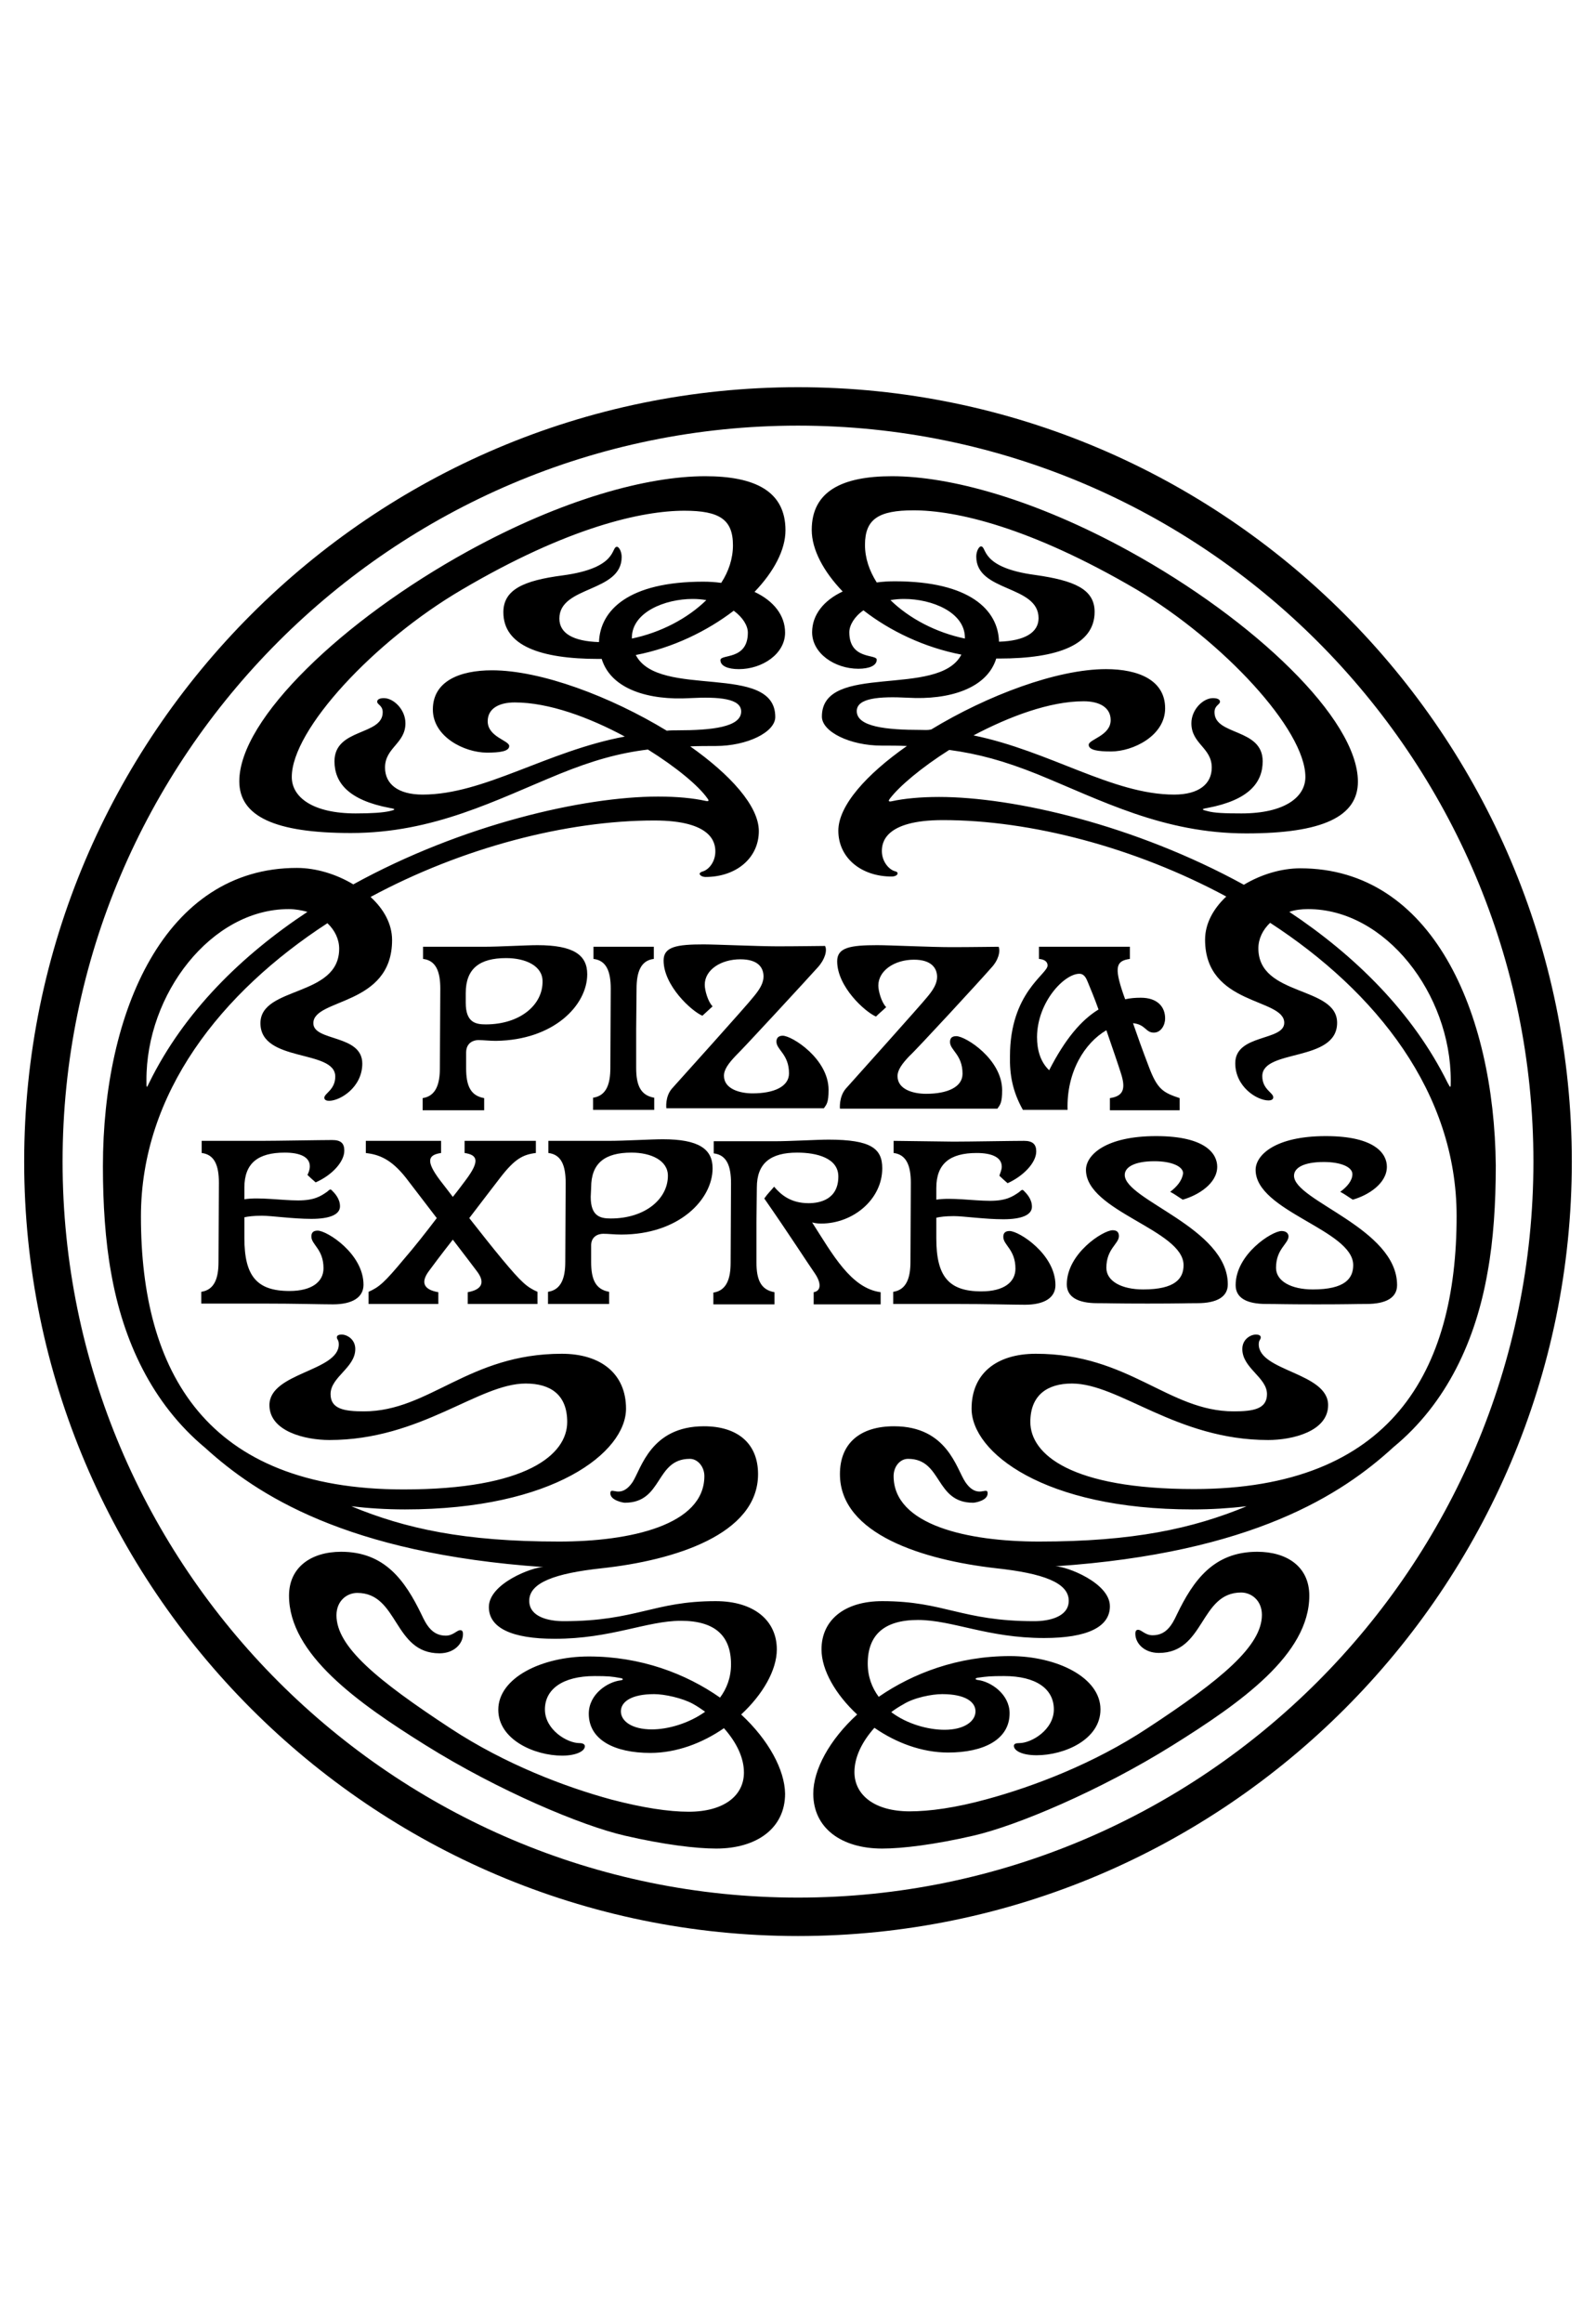 <svg width="33" height="48" viewBox="0 0 33 48" fill="none" xmlns="http://www.w3.org/2000/svg">
<g clip-path="url(#clip0_841_114711)">
<path d="M16.5 39.206C8.123 39.206 1.294 32.377 1.294 24C1.294 15.623 8.123 8.794 16.5 8.794C24.877 8.794 31.706 15.623 31.706 24C31.706 32.377 24.877 39.206 16.5 39.206ZM16.5 8C7.686 8 0.5 15.186 0.5 24C0.5 32.814 7.686 40 16.5 40C25.314 40 32.5 32.814 32.5 24C32.5 15.186 25.314 8 16.5 8Z" fill="black"/>
<path d="M12.838 35.358C12.838 35.163 13.049 35.002 13.527 35.002C13.738 35.002 14.11 35.083 14.329 35.204C14.418 35.253 14.499 35.309 14.58 35.366C14.24 35.609 13.81 35.731 13.478 35.731C13.065 35.731 12.838 35.56 12.838 35.358ZM5.968 18.783C6.106 18.783 6.236 18.807 6.357 18.84C4.996 19.739 3.805 20.905 3.084 22.372C3.028 22.493 3.028 22.485 3.028 22.323C3.019 20.541 4.364 18.783 5.968 18.783ZM8.739 16.417C8.229 16.417 7.961 16.198 7.961 15.858C7.961 15.445 8.383 15.364 8.383 14.943C8.383 14.659 8.139 14.424 7.937 14.424C7.856 14.424 7.799 14.449 7.799 14.497C7.799 14.562 7.913 14.57 7.913 14.716C7.913 15.202 6.916 15.04 6.916 15.729C6.916 16.166 7.2 16.531 8.058 16.693C8.204 16.717 8.164 16.733 8.058 16.758C7.913 16.79 7.694 16.806 7.354 16.806C6.471 16.806 6.033 16.474 6.033 16.053C6.033 15.072 7.743 13.242 9.541 12.188C11.753 10.884 13.284 10.552 14.151 10.552C14.872 10.552 15.155 10.73 15.155 11.265C15.155 11.54 15.066 11.808 14.912 12.043C14.791 12.026 14.669 12.018 14.54 12.018C12.992 12.018 12.409 12.61 12.385 13.266C11.858 13.25 11.566 13.088 11.566 12.78C11.566 12.099 12.854 12.245 12.854 11.508C12.854 11.394 12.798 11.297 12.757 11.297C12.628 11.297 12.79 11.735 11.631 11.889C10.829 11.994 10.408 12.18 10.408 12.65C10.408 13.339 11.169 13.614 12.377 13.614H12.441C12.636 14.246 13.421 14.473 14.264 14.424C14.872 14.392 15.325 14.432 15.325 14.7C15.325 15.024 14.718 15.089 13.997 15.089C13.924 15.089 13.859 15.089 13.786 15.097C12.628 14.392 11.186 13.849 10.173 13.849C9.501 13.849 8.95 14.076 8.95 14.659C8.95 15.226 9.606 15.55 10.068 15.55C10.327 15.55 10.529 15.526 10.529 15.413C10.529 15.299 10.084 15.226 10.084 14.902C10.084 14.643 10.311 14.513 10.643 14.513C11.348 14.513 12.182 14.821 12.919 15.218C11.307 15.518 10.011 16.417 8.739 16.417ZM13.065 13.193V13.177C13.065 12.65 13.746 12.375 14.321 12.375C14.418 12.375 14.515 12.383 14.604 12.399C14.215 12.78 13.656 13.071 13.065 13.193ZM15.325 35.423C15.771 35.01 16.062 34.507 16.062 34.078C16.062 33.478 15.585 33.081 14.799 33.081C13.511 33.081 13.162 33.495 11.655 33.495C11.339 33.495 10.943 33.406 10.943 33.073C10.943 32.701 11.469 32.506 12.449 32.401C13.94 32.239 15.674 31.704 15.674 30.457C15.674 29.817 15.244 29.468 14.556 29.468C13.454 29.468 13.259 30.343 13.081 30.619C12.83 30.991 12.62 30.692 12.62 30.854C12.62 31 12.887 31.048 12.919 31.048C13.713 31.048 13.543 30.141 14.264 30.141C14.426 30.141 14.564 30.303 14.564 30.497C14.564 31.51 13.033 31.85 11.558 31.85C9.598 31.85 8.383 31.583 7.265 31.121C7.613 31.162 7.986 31.186 8.374 31.186C11.453 31.186 12.944 30.003 12.944 29.104C12.944 28.391 12.433 27.97 11.615 27.97C9.687 27.97 8.877 29.16 7.524 29.16C7.119 29.16 6.835 29.112 6.835 28.804C6.835 28.448 7.346 28.261 7.346 27.872C7.346 27.67 7.175 27.573 7.062 27.573C7.013 27.573 6.965 27.589 6.965 27.629C6.965 27.678 7.005 27.678 7.005 27.775C7.005 28.334 5.571 28.358 5.571 29.031C5.571 29.574 6.309 29.752 6.811 29.752C8.707 29.752 9.889 28.585 10.87 28.585C11.388 28.585 11.728 28.82 11.728 29.379C11.728 30.052 10.894 30.773 8.342 30.773C4.251 30.773 2.914 28.334 2.914 25.134C2.914 22.582 4.575 20.5 6.77 19.074C6.924 19.22 7.013 19.407 7.013 19.601C7.013 20.606 5.385 20.371 5.385 21.14C5.385 21.959 6.932 21.675 6.932 22.242C6.932 22.517 6.706 22.59 6.706 22.68C6.706 22.728 6.754 22.744 6.803 22.744C7.038 22.744 7.491 22.461 7.491 21.975C7.491 21.367 6.479 21.521 6.479 21.14C6.479 20.622 8.107 20.792 8.107 19.423C8.107 19.091 7.937 18.783 7.662 18.532C9.557 17.511 11.72 16.952 13.527 16.952C14.734 16.952 14.791 17.422 14.791 17.592C14.791 17.802 14.661 17.965 14.531 18.005C14.499 18.013 14.475 18.029 14.467 18.046C14.459 18.078 14.515 18.119 14.588 18.119C15.22 18.119 15.69 17.73 15.69 17.171C15.69 16.652 15.098 16.004 14.272 15.421C14.442 15.413 14.612 15.413 14.799 15.413C15.447 15.413 16.03 15.129 16.03 14.813C16.03 13.679 13.616 14.449 13.146 13.533C13.908 13.387 14.62 13.039 15.171 12.618C15.358 12.755 15.463 12.926 15.463 13.071C15.463 13.647 14.896 13.509 14.896 13.639C14.896 13.76 15.05 13.825 15.277 13.825C15.763 13.825 16.233 13.509 16.233 13.071C16.233 12.715 15.998 12.415 15.601 12.229C15.998 11.816 16.241 11.362 16.241 10.957C16.241 10.147 15.609 9.839 14.58 9.839C13.389 9.839 11.639 10.309 9.679 11.386C8.383 12.099 7.2 12.966 6.341 13.817C5.482 14.667 4.948 15.494 4.948 16.142C4.948 16.863 5.677 17.211 7.256 17.211C8.974 17.211 10.262 16.523 11.574 15.988C12.255 15.712 12.798 15.559 13.397 15.486C13.98 15.85 14.442 16.231 14.629 16.498C14.661 16.539 14.661 16.563 14.588 16.547C14.329 16.49 13.997 16.458 13.608 16.458C12.069 16.458 9.557 17.033 7.305 18.272C6.957 18.062 6.535 17.932 6.138 17.932C3.408 17.932 2.128 20.905 2.128 24.097C2.128 24.875 2.177 25.637 2.298 26.301C2.542 27.694 3.141 28.998 4.243 29.914C5.304 30.878 7.151 32.093 11.234 32.377C11.007 32.377 10.108 32.717 10.108 33.203C10.108 33.632 10.578 33.859 11.469 33.859C12.636 33.859 13.373 33.487 14.078 33.487C14.791 33.487 15.115 33.803 15.115 34.386C15.115 34.661 15.026 34.888 14.888 35.074C14.183 34.58 13.251 34.224 12.174 34.224C11.21 34.224 10.303 34.661 10.303 35.326C10.303 35.941 11.048 36.273 11.623 36.273C11.923 36.273 12.093 36.176 12.093 36.079C12.093 36.038 12.052 36.014 11.979 36.014C11.728 36.014 11.267 35.739 11.267 35.318C11.267 34.904 11.631 34.629 12.295 34.629C12.571 34.629 12.652 34.637 12.822 34.669C12.895 34.678 12.895 34.71 12.83 34.718C12.563 34.75 12.174 35.002 12.174 35.407C12.174 35.949 12.709 36.217 13.446 36.217C13.989 36.217 14.523 36.014 14.969 35.706C15.228 35.998 15.382 36.314 15.382 36.622C15.382 37.1 14.969 37.432 14.24 37.432C13.827 37.432 13.292 37.351 12.644 37.181C11.688 36.922 10.448 36.452 9.322 35.714C7.791 34.71 6.957 34.021 6.957 33.373C6.957 33.073 7.175 32.911 7.386 32.911C8.245 32.911 8.131 34.159 9.087 34.159C9.395 34.159 9.573 33.956 9.573 33.762C9.573 33.689 9.541 33.681 9.517 33.681C9.444 33.681 9.371 33.794 9.217 33.794C8.942 33.794 8.82 33.584 8.715 33.357C8.374 32.652 7.953 32.061 7.054 32.061C6.438 32.061 5.976 32.377 5.976 32.968C5.976 34.175 7.394 35.18 8.796 36.055C10.311 37.002 12.036 37.724 12.919 37.926C13.721 38.112 14.394 38.193 14.807 38.193C15.649 38.193 16.233 37.772 16.233 37.059C16.225 36.565 15.892 35.949 15.325 35.423ZM19.481 35.002C19.959 35.002 20.17 35.163 20.17 35.358C20.17 35.56 19.943 35.739 19.53 35.739C19.198 35.739 18.76 35.625 18.428 35.374C18.501 35.318 18.59 35.261 18.679 35.212C18.898 35.074 19.271 35.002 19.481 35.002ZM29.932 22.372C29.211 20.913 28.012 19.739 26.659 18.84C26.772 18.799 26.91 18.783 27.048 18.783C28.652 18.783 29.997 20.541 29.997 22.323C29.997 22.485 29.997 22.493 29.932 22.372ZM19.044 15.081C18.323 15.081 17.715 15.016 17.715 14.692C17.715 14.424 18.169 14.384 18.776 14.416C19.619 14.465 20.405 14.23 20.599 13.606H20.664C21.871 13.606 22.633 13.322 22.633 12.642C22.633 12.172 22.211 11.994 21.409 11.88C20.251 11.727 20.413 11.289 20.283 11.289C20.243 11.289 20.186 11.386 20.186 11.5C20.186 12.237 21.474 12.083 21.474 12.772C21.474 13.071 21.183 13.242 20.656 13.258C20.64 12.601 20.048 12.01 18.501 12.01C18.371 12.01 18.242 12.018 18.128 12.034C17.974 11.791 17.885 11.532 17.885 11.257C17.885 10.722 18.169 10.544 18.89 10.544C19.757 10.544 21.288 10.884 23.5 12.18C25.282 13.242 26.991 15.072 26.991 16.053C26.991 16.474 26.554 16.806 25.671 16.806C25.33 16.806 25.104 16.798 24.966 16.758C24.86 16.733 24.82 16.717 24.966 16.693C25.825 16.531 26.108 16.166 26.108 15.729C26.108 15.04 25.112 15.202 25.112 14.716C25.112 14.57 25.225 14.562 25.225 14.497C25.225 14.449 25.168 14.424 25.079 14.424C24.877 14.424 24.634 14.659 24.634 14.943C24.634 15.372 25.055 15.445 25.055 15.858C25.055 16.198 24.788 16.417 24.277 16.417C23.005 16.417 21.709 15.518 20.129 15.194C20.867 14.805 21.701 14.489 22.406 14.489C22.738 14.489 22.965 14.619 22.965 14.878C22.965 15.202 22.511 15.275 22.511 15.388C22.511 15.502 22.714 15.526 22.973 15.526C23.427 15.526 24.091 15.202 24.091 14.635C24.091 14.052 23.54 13.825 22.868 13.825C21.855 13.825 20.413 14.368 19.254 15.072C19.181 15.089 19.117 15.081 19.044 15.081ZM18.412 12.399C18.501 12.383 18.598 12.375 18.695 12.375C19.271 12.375 19.951 12.65 19.951 13.177V13.193C19.36 13.071 18.801 12.78 18.412 12.399ZM26.886 17.94C26.489 17.94 26.068 18.07 25.719 18.28C23.459 17.041 20.956 16.466 19.416 16.466C19.036 16.466 18.695 16.498 18.436 16.555C18.363 16.571 18.371 16.539 18.396 16.506C18.59 16.247 19.052 15.858 19.627 15.494C20.227 15.575 20.761 15.72 21.45 15.996C22.762 16.531 24.05 17.219 25.768 17.219C27.348 17.219 28.077 16.871 28.077 16.15C28.077 15.502 27.542 14.667 26.683 13.817C25.825 12.966 24.642 12.099 23.346 11.386C21.385 10.309 19.635 9.839 18.444 9.839C17.415 9.839 16.784 10.147 16.784 10.949C16.784 11.354 17.027 11.808 17.424 12.221C17.027 12.407 16.792 12.707 16.792 13.063C16.792 13.501 17.262 13.817 17.748 13.817C17.974 13.817 18.128 13.752 18.128 13.63C18.128 13.509 17.561 13.639 17.561 13.063C17.561 12.918 17.667 12.739 17.853 12.61C18.404 13.039 19.117 13.379 19.878 13.525C19.408 14.432 16.994 13.671 16.994 14.805C16.994 15.121 17.578 15.405 18.226 15.405C18.412 15.405 18.59 15.405 18.752 15.413C17.918 15.996 17.334 16.644 17.334 17.163C17.334 17.721 17.804 18.11 18.436 18.11C18.509 18.11 18.566 18.078 18.558 18.038C18.558 18.021 18.533 18.005 18.493 17.997C18.371 17.956 18.234 17.794 18.234 17.584C18.234 17.414 18.29 16.944 19.497 16.944C21.304 16.944 23.459 17.503 25.355 18.523C25.087 18.775 24.917 19.082 24.917 19.415C24.917 20.784 26.554 20.614 26.554 21.132C26.554 21.513 25.541 21.359 25.541 21.967C25.541 22.453 25.987 22.736 26.23 22.736C26.278 22.736 26.327 22.72 26.327 22.671C26.327 22.574 26.1 22.509 26.1 22.234C26.1 21.667 27.647 21.95 27.647 21.132C27.647 20.363 26.019 20.598 26.019 19.593C26.019 19.398 26.108 19.212 26.262 19.066C28.457 20.492 30.118 22.574 30.118 25.126C30.118 28.326 28.773 30.765 24.69 30.765C22.139 30.765 21.304 30.044 21.304 29.379C21.304 28.828 21.652 28.585 22.163 28.585C23.143 28.585 24.326 29.752 26.221 29.752C26.724 29.752 27.461 29.574 27.461 29.031C27.461 28.358 26.027 28.334 26.027 27.775C26.027 27.678 26.068 27.686 26.068 27.629C26.068 27.589 26.019 27.573 25.97 27.573C25.857 27.573 25.687 27.67 25.687 27.872C25.687 28.269 26.197 28.456 26.197 28.804C26.197 29.112 25.914 29.16 25.509 29.16C24.156 29.16 23.346 27.97 21.418 27.97C20.599 27.97 20.089 28.383 20.089 29.104C20.089 30.003 21.579 31.186 24.658 31.186C25.055 31.186 25.419 31.162 25.776 31.121C24.658 31.583 23.435 31.85 21.482 31.85C20.008 31.85 18.477 31.51 18.477 30.497C18.477 30.303 18.606 30.141 18.776 30.141C19.489 30.141 19.327 31.048 20.121 31.048C20.154 31.048 20.421 31.008 20.421 30.854C20.421 30.692 20.21 30.991 19.959 30.619C19.773 30.343 19.587 29.468 18.485 29.468C17.796 29.468 17.367 29.809 17.367 30.457C17.367 31.704 19.101 32.231 20.591 32.401C21.571 32.506 22.098 32.701 22.098 33.073C22.098 33.406 21.693 33.495 21.385 33.495C19.878 33.495 19.53 33.081 18.242 33.081C17.464 33.081 16.986 33.47 16.986 34.078C16.986 34.507 17.278 35.01 17.723 35.423C17.148 35.949 16.816 36.565 16.816 37.059C16.816 37.772 17.399 38.193 18.242 38.193C18.655 38.193 19.327 38.112 20.129 37.926C21.012 37.724 22.738 37.002 24.253 36.055C25.654 35.18 27.072 34.183 27.072 32.968C27.072 32.369 26.61 32.061 25.995 32.061C25.095 32.061 24.674 32.652 24.334 33.357C24.229 33.584 24.107 33.786 23.832 33.786C23.678 33.786 23.605 33.673 23.532 33.673C23.508 33.673 23.475 33.681 23.475 33.754C23.475 33.948 23.653 34.151 23.961 34.151C24.917 34.151 24.804 32.903 25.663 32.903C25.873 32.903 26.092 33.065 26.092 33.365C26.092 34.005 25.258 34.702 23.726 35.706C22.608 36.444 21.361 36.913 20.405 37.173C19.757 37.351 19.222 37.424 18.809 37.424C18.08 37.424 17.667 37.084 17.667 36.614C17.667 36.306 17.82 35.99 18.08 35.698C18.525 36.006 19.06 36.209 19.603 36.209C20.34 36.209 20.875 35.941 20.875 35.398C20.875 35.002 20.486 34.742 20.218 34.71C20.154 34.702 20.154 34.669 20.235 34.661C20.405 34.637 20.486 34.629 20.761 34.629C21.426 34.629 21.79 34.896 21.79 35.318C21.79 35.739 21.328 36.014 21.077 36.014C21.004 36.014 20.964 36.03 20.964 36.071C20.964 36.168 21.126 36.265 21.434 36.265C22.009 36.265 22.754 35.941 22.754 35.318C22.754 34.653 21.847 34.216 20.883 34.216C19.805 34.216 18.874 34.572 18.169 35.058C18.031 34.872 17.942 34.645 17.942 34.37C17.942 33.786 18.274 33.47 18.979 33.47C19.692 33.47 20.421 33.843 21.588 33.843C22.479 33.843 22.949 33.616 22.949 33.187C22.949 32.701 22.049 32.361 21.823 32.361C25.906 32.085 27.753 30.87 28.814 29.898C29.916 28.99 30.515 27.686 30.758 26.285C30.88 25.62 30.928 24.859 30.928 24.081C30.896 20.905 29.608 17.94 26.886 17.94Z" fill="black"/>
<path d="M12.263 22.68V22.931H13.527V22.68C13.243 22.631 13.154 22.42 13.154 22.064V21.254L13.162 20.427C13.162 20.095 13.243 19.844 13.519 19.812V19.561H12.271V19.812C12.539 19.844 12.628 20.071 12.628 20.427L12.62 22.064C12.62 22.396 12.539 22.639 12.263 22.68ZM22.317 20.119C22.422 20.119 22.462 20.217 22.495 20.298C22.552 20.435 22.633 20.63 22.714 20.857C22.357 21.075 22.025 21.464 21.693 22.112C21.515 21.942 21.442 21.699 21.442 21.424C21.45 20.695 22.009 20.119 22.317 20.119ZM21.15 22.931H22.074C22.049 22.145 22.43 21.545 22.876 21.286C23.005 21.659 23.127 22.015 23.175 22.169C23.281 22.493 23.232 22.647 22.949 22.688V22.939H24.391V22.688C24.05 22.574 23.929 22.509 23.751 22.031C23.621 21.691 23.516 21.399 23.427 21.14C23.686 21.165 23.686 21.335 23.856 21.335C24.01 21.335 24.091 21.173 24.091 21.043C24.091 20.792 23.921 20.614 23.589 20.614C23.475 20.614 23.37 20.622 23.265 20.646C23.248 20.606 23.24 20.573 23.224 20.533C23.03 19.966 23.086 19.852 23.362 19.812V19.561H21.482V19.812C21.571 19.82 21.66 19.852 21.66 19.949C21.66 20.128 20.883 20.508 20.883 21.821C20.875 22.193 20.931 22.542 21.15 22.931ZM9.671 26.698V26.941H11.113V26.69C10.894 26.592 10.789 26.503 10.383 26.017C10.181 25.774 9.938 25.466 9.703 25.167C9.962 24.826 10.213 24.502 10.343 24.332C10.643 23.943 10.813 23.854 11.08 23.822V23.571H9.606V23.822C9.881 23.862 9.922 23.992 9.63 24.381C9.557 24.478 9.468 24.599 9.363 24.729C9.266 24.599 9.168 24.478 9.095 24.381C8.804 23.992 8.844 23.862 9.12 23.822V23.571H7.564V23.822C7.832 23.854 8.083 23.943 8.391 24.332C8.52 24.502 8.771 24.826 9.031 25.167C8.804 25.466 8.561 25.774 8.35 26.017C7.945 26.503 7.84 26.592 7.621 26.69V26.941H9.063V26.698C8.779 26.649 8.682 26.511 8.869 26.26C8.933 26.171 9.128 25.912 9.363 25.612C9.598 25.92 9.792 26.171 9.857 26.26C10.051 26.511 9.946 26.649 9.671 26.698ZM12.223 24.535C12.223 24.032 12.506 23.814 13.057 23.814C13.462 23.814 13.81 23.976 13.81 24.292C13.81 24.77 13.341 25.175 12.628 25.175C12.417 25.175 12.214 25.134 12.214 24.729M12.474 25.491C12.587 25.491 12.692 25.507 12.846 25.507C14.045 25.507 14.734 24.778 14.734 24.138C14.734 23.741 14.45 23.538 13.705 23.538C13.462 23.538 12.919 23.571 12.587 23.571H11.339V23.822C11.607 23.854 11.696 24.081 11.696 24.438L11.688 26.074C11.688 26.398 11.607 26.649 11.331 26.69V26.941H12.595V26.69C12.312 26.641 12.223 26.43 12.223 26.074V25.75C12.214 25.539 12.377 25.491 12.474 25.491ZM16.824 26.698V26.949H18.209V26.698C17.594 26.617 17.213 25.912 16.792 25.256C16.824 25.264 16.881 25.28 16.978 25.28C17.642 25.28 18.242 24.778 18.242 24.138C18.242 23.733 18.015 23.546 17.132 23.546C16.889 23.546 16.346 23.579 16.014 23.579H14.758V23.83C15.026 23.862 15.115 24.089 15.115 24.446L15.107 26.09C15.107 26.414 15.026 26.665 14.75 26.706V26.949H16.014V26.698C15.73 26.649 15.641 26.439 15.641 26.082V25.248L15.649 24.535C15.649 24.032 15.933 23.814 16.484 23.814C16.889 23.814 17.334 23.927 17.334 24.308C17.334 24.786 16.946 24.859 16.719 24.859C16.346 24.859 16.143 24.68 16.006 24.518C15.941 24.599 15.876 24.656 15.803 24.762C16.322 25.507 16.711 26.114 16.848 26.309C16.986 26.511 16.978 26.673 16.824 26.698ZM24.196 24.624C24.302 24.68 24.35 24.721 24.455 24.786C24.771 24.697 25.168 24.454 25.168 24.105C25.168 23.854 24.95 23.473 23.905 23.473C22.851 23.473 22.454 23.87 22.454 24.17C22.454 25.029 24.472 25.41 24.472 26.139C24.472 26.414 24.302 26.641 23.637 26.641C23.192 26.641 22.876 26.471 22.876 26.195C22.876 25.799 23.135 25.701 23.135 25.539C23.135 25.458 23.094 25.418 23.005 25.418C22.811 25.418 22.058 25.896 22.058 26.536C22.058 26.795 22.284 26.925 22.689 26.925C22.941 26.925 23.038 26.933 23.726 26.933C24.415 26.933 24.512 26.925 24.755 26.925C25.16 26.925 25.387 26.795 25.387 26.536C25.387 25.369 23.256 24.794 23.256 24.275C23.256 24.113 23.459 23.992 23.872 23.992C24.221 23.992 24.463 24.097 24.463 24.243C24.439 24.397 24.334 24.518 24.196 24.624ZM16.913 19.982C17.059 19.82 17.108 19.633 17.059 19.544C16.962 19.544 16.492 19.552 16.079 19.552C15.666 19.552 14.807 19.512 14.548 19.512C13.989 19.512 13.721 19.561 13.721 19.844C13.721 20.363 14.296 20.889 14.523 20.986C14.596 20.922 14.661 20.857 14.734 20.792C14.637 20.695 14.572 20.46 14.572 20.346C14.572 20.038 14.904 19.82 15.309 19.82C15.674 19.82 15.787 19.99 15.787 20.176C15.787 20.306 15.714 20.435 15.585 20.589C15.463 20.751 14.029 22.339 13.899 22.485C13.746 22.655 13.778 22.898 13.778 22.898H17.035C17.091 22.817 17.132 22.785 17.132 22.517C17.132 21.878 16.378 21.399 16.184 21.399C16.095 21.399 16.054 21.448 16.054 21.521C16.054 21.691 16.314 21.78 16.314 22.177C16.314 22.453 15.998 22.59 15.56 22.59C15.301 22.59 14.969 22.501 14.969 22.226C14.969 22.096 15.066 21.967 15.212 21.813C15.35 21.683 16.703 20.217 16.913 19.982ZM20.494 19.998C20.648 19.836 20.688 19.65 20.648 19.561C20.551 19.561 20.081 19.569 19.668 19.569C19.254 19.569 18.396 19.528 18.137 19.528C17.578 19.528 17.31 19.577 17.31 19.86C17.31 20.387 17.885 20.905 18.112 21.003C18.185 20.93 18.258 20.873 18.323 20.808C18.226 20.711 18.161 20.476 18.161 20.363C18.161 20.055 18.493 19.828 18.898 19.828C19.262 19.828 19.376 20.006 19.376 20.184C19.376 20.314 19.303 20.444 19.173 20.598C19.052 20.751 17.618 22.347 17.488 22.493C17.343 22.663 17.367 22.906 17.367 22.906H20.623C20.68 22.825 20.721 22.785 20.721 22.526C20.721 21.886 19.967 21.408 19.773 21.408C19.684 21.408 19.643 21.448 19.643 21.529C19.643 21.699 19.902 21.788 19.902 22.185C19.902 22.461 19.587 22.599 19.149 22.599C18.882 22.599 18.558 22.509 18.558 22.234C18.558 22.104 18.655 21.975 18.801 21.821C18.939 21.699 20.291 20.233 20.494 19.998ZM26.497 25.434C26.302 25.434 25.549 25.912 25.549 26.552C25.549 26.811 25.768 26.941 26.181 26.941C26.432 26.941 26.529 26.949 27.218 26.949C27.907 26.949 28.004 26.941 28.255 26.941C28.66 26.941 28.887 26.811 28.887 26.552C28.887 25.377 26.756 24.81 26.756 24.292C26.756 24.13 26.951 24.008 27.372 24.008C27.728 24.008 27.963 24.113 27.963 24.259C27.963 24.389 27.858 24.518 27.712 24.624C27.817 24.68 27.866 24.721 27.971 24.786C28.287 24.697 28.676 24.454 28.676 24.105C28.676 23.854 28.457 23.473 27.412 23.473C26.359 23.473 25.962 23.87 25.962 24.17C25.962 25.029 27.98 25.41 27.98 26.139C27.98 26.414 27.809 26.641 27.145 26.641C26.7 26.641 26.384 26.471 26.384 26.195C26.384 25.799 26.643 25.701 26.643 25.539C26.635 25.474 26.586 25.434 26.497 25.434ZM10.043 21.165C9.833 21.165 9.63 21.124 9.63 20.719V20.517C9.63 20.014 9.914 19.795 10.465 19.795C10.87 19.795 11.218 19.957 11.218 20.273C11.226 20.759 10.756 21.165 10.043 21.165ZM12.142 20.128C12.142 19.731 11.858 19.528 11.113 19.528C10.87 19.528 10.327 19.561 9.995 19.561H8.747V19.812C9.014 19.844 9.104 20.071 9.104 20.427L9.095 22.072C9.095 22.396 9.014 22.647 8.739 22.688V22.939H10.011V22.688C9.727 22.639 9.638 22.428 9.638 22.072V21.748C9.638 21.537 9.8 21.489 9.889 21.489C10.003 21.489 10.108 21.505 10.254 21.505C11.453 21.489 12.142 20.768 12.142 20.128ZM18.477 23.571V23.822C18.744 23.854 18.833 24.089 18.833 24.438L18.825 26.074C18.825 26.398 18.744 26.649 18.469 26.69V26.941H19.732C20.421 26.941 20.939 26.957 21.191 26.957C21.596 26.957 21.823 26.811 21.823 26.552C21.823 25.912 21.069 25.434 20.875 25.434C20.786 25.434 20.745 25.474 20.745 25.555C20.745 25.726 20.996 25.815 20.996 26.212C20.996 26.487 20.761 26.681 20.291 26.681C19.611 26.681 19.36 26.366 19.36 25.588V25.159C19.433 25.142 19.546 25.126 19.724 25.126C19.919 25.126 20.364 25.191 20.745 25.191C21.126 25.191 21.337 25.102 21.337 24.932C21.337 24.77 21.223 24.656 21.166 24.599C21.134 24.567 21.118 24.591 21.069 24.632C20.939 24.721 20.81 24.81 20.47 24.81C20.129 24.81 19.668 24.737 19.36 24.786V24.543C19.36 24.041 19.643 23.822 20.194 23.822C20.51 23.822 20.713 23.911 20.713 24.105C20.713 24.17 20.68 24.235 20.664 24.292C20.721 24.348 20.769 24.389 20.834 24.446C21.158 24.3 21.426 24.024 21.426 23.789C21.426 23.643 21.353 23.571 21.174 23.571C20.931 23.571 20.048 23.587 19.716 23.587M4.162 26.69V26.933H5.426C6.114 26.933 6.633 26.949 6.884 26.949C7.289 26.949 7.516 26.803 7.516 26.544C7.516 25.904 6.762 25.426 6.568 25.426C6.479 25.426 6.438 25.466 6.438 25.547C6.438 25.718 6.689 25.807 6.689 26.203C6.689 26.479 6.454 26.673 5.985 26.673C5.304 26.673 5.053 26.358 5.053 25.58V25.15C5.126 25.134 5.239 25.118 5.417 25.118C5.612 25.118 6.057 25.183 6.438 25.183C6.819 25.183 7.03 25.094 7.03 24.924C7.03 24.762 6.916 24.648 6.859 24.591C6.827 24.559 6.811 24.583 6.762 24.624C6.633 24.713 6.503 24.802 6.163 24.802C5.823 24.802 5.361 24.729 5.053 24.778V24.535C5.053 24.032 5.336 23.814 5.887 23.814C6.203 23.814 6.406 23.903 6.406 24.097C6.406 24.162 6.382 24.227 6.357 24.275C6.414 24.332 6.463 24.373 6.527 24.429C6.859 24.284 7.119 24.008 7.119 23.773C7.119 23.619 7.046 23.554 6.868 23.554C6.625 23.554 5.742 23.571 5.409 23.571H4.17V23.822C4.437 23.854 4.526 24.081 4.526 24.438L4.518 26.074C4.518 26.406 4.437 26.649 4.162 26.69Z" fill="black"/>
</g>
<defs>
<clipPath id="clip0_841_114711">
<rect width="32" height="48" fill="white" transform="translate(0.5)"/>
</clipPath>
</defs>
</svg>
